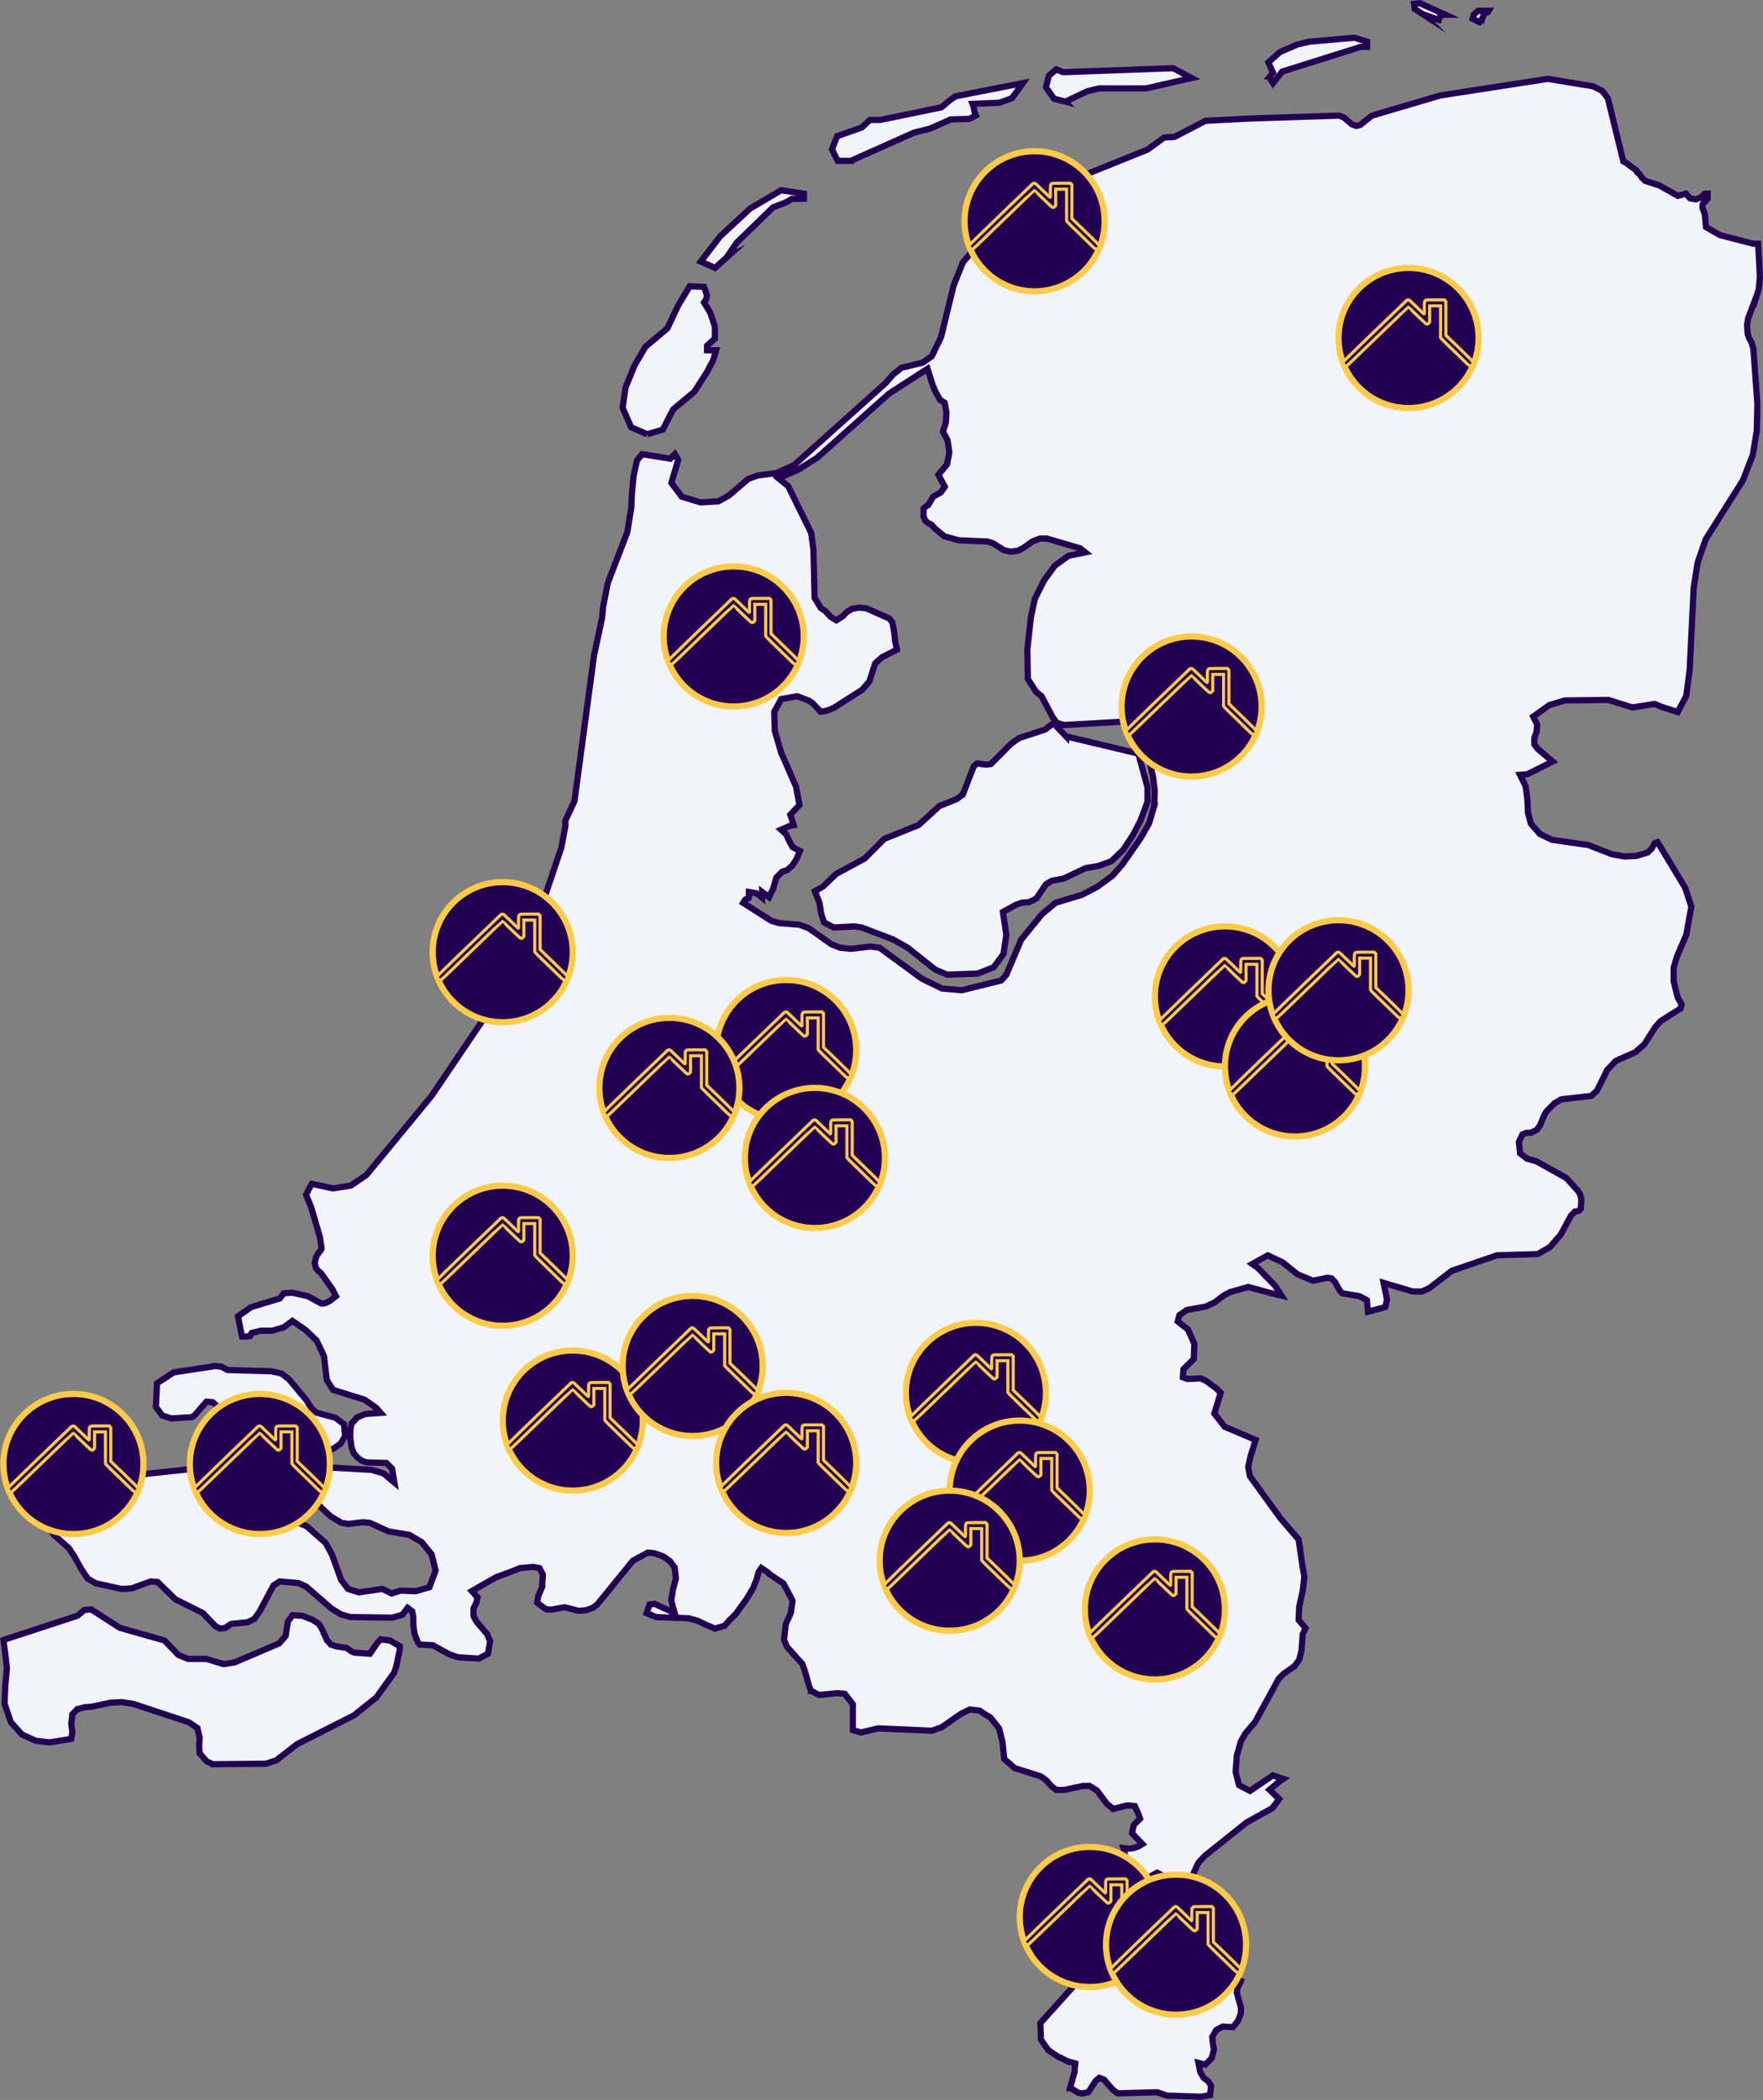 <?xml version="1.0" encoding="UTF-8"?>
<svg xmlns="http://www.w3.org/2000/svg" id="Laag_1" viewBox="0 0 568.41 676.85">
  <rect x="0" y="0" width="568.41" height="676.85" fill="#808080" stroke="none"/>
  <defs>
    <style>.cls-1{fill:#f1f4f8;stroke:#230054;}.cls-1,.cls-2{stroke-width:2px;}.cls-1,.cls-2,.cls-3{stroke-miterlimit:10;}.cls-2,.cls-3{fill:#230054;stroke:#fdca49;}</style>
  </defs>
  <path class="cls-1" d="M343.51,32.75l7.03-3.34,3.89-.93h15.15l14.6-3.33-5.92-3.17-35.49,1.29-2.2-.91-2.41,2.05-.93,3.7,2.59,3.7,3.7,.95Zm-69.16,19.08l20.33-9.08,5.18-1.29,6.65-2.97,6.07-.18,2.05-1.09-.37-.94-.37-1.87-.36-.93,8.68-.36,4.07-1.48,3.51-4.85-21.8,4.27-2.05,1.51-2.41,2.02-19.77,4.08h-3.31l-2.6,2.43-7.95,2.78-1.65,4.25,1.83,3.71h4.27Zm135.16-27.24v.73l.93,1.47,2.96-3.71,25.33-7.98h2.03v-1.66l-4.09-1.28-14.58,1.28-3.89,.93-5.55,2.42-3.71,3.33,1.48,3.35-.93,1.12ZM477.92,6.02l.55-1.66,1.12-.38,.35-.53h-3.32l-1.49,1.28-.35,1.29,2.21,1.13,.93-1.13Zm-19.22-1.46l5.2,1.82,.35-.93,.39-.35,.54-.37h.75l-8.15-3.7-1.86,.2,.19,1.64,2.6,1.7ZM234.25,83.01l3.32-4.85,11.66-11.32,4.25-1.65,1.84-1.11h3.88v-1.66l-7.36-1.11-10,5.92-9.61,8.9-6.29,8.18,4.62,2.04,3.71-3.35Zm331.49,14.28l1.3-4.09,.36-3.87-.18-3.9-.38-6.89h-1.63l-10.76-2.79-4.44-2.58-.35-4.1-.73-2.05v-1.1l.55-.74,1.08-1.11v-1.66h-.91l-1.3,1.29-1.67,.55-1.84-.35-1.28-1.49-2.59,.73-5.93-3.35-4.64-1.49-1.08-1.08-.74-1.13-.76-.56-.18-.55-3.53-2.59-.73-.36-5-20.41-1.79-2.3-2.94-1.5-14.62-2.4-34.75,5.37-22.01,6.51-3.68,2.94-1.29,.36-1.5-.56-2.58-2.22-1.49-.55-28.84,.94-14.23,.73-9.98,5.19-3.33,.19-5.37,3.9-23.48,9.47-5.2,4.45-7.02,1.11-2.95,1.11-2.59,2.79-2.23,3.34-2.41,2.79-5.35,2.4-3.15,2.79-5.18,6.13-2.95,7.4-4.09,16.71-2.96,6.12-2.94,2.06-6.85,1.66-2.78,2.24-2.2,2.58-29.6,26.53-5.74,2.59-5.92,.75-3.14,1.12-6.27,5.37-3.34,1.86-5.75,.35-6.09-1.84-3.34-4.45,2.21-7.43-1.1-1.84-1.46,1.47-9.07-1.47-1.66,2.02-1.1,5-.55,5.74-.18,4.46-1.32,7.98-6.27,16.32-1.49,7.61-.36,3.7-2.59,12.08-6.3,46.9-2.94,6.32v1.84l-1.3,6.87-8.88,26.36-14.99,27.08-17.94,26.53-21.07,25.58-4.98,3.36-5.74,.92-6.83-1.47-.94,1.64-.93,1.87,1.67,4.09,2.77,9.47,.58,3.71-.38,.73-.75,.94-.73,1.29-.37,1.86,.37,1.49,.73,.94,.93,.75,3.68,5.19,1.13,2.24-1.86,1.47-1.47,.74-1.1,.2-.58-.2-4.06-2.21-4.99-1.13-2.78,.21-1.28,1.66-9.23,2.79-4.24,2.95,1.29,6.51h1.49l1.11-.19,.55-.95,2.95-.74h3.7l3.71-1.1,2.76-2.05,4.27,2.95,3.51,3.35,2.39,5.01,.92,7.77,2.03,3.16,10.16,3.16,3.69,2.59,1.48,1.67-5,.36-2.58,1.1-1.85,2.06-.35,2.03v2.6l.35,2.78,.74,2.05,1.11,1.29,1.47,1.12,1.49,.55,6.46,.2,1.84,1.82,.74,4.47-3.53-2.95-3.88-1.12-13.12-.75-3.89,1.11-7.77,3.72,11.66,10.92,3.5,2.07,2.23,.36,4.62-.56,2.22,.2,6.1,2.76,6.67,1.12,4.06,2.39,3.15,3.9,1.28,5.21-2.01,5.38-4.44,1.28-4.8-.18-2.96,.91-2.97-1.47-7.58,1.11-3.49-1.11-2.23-2.96-2.96-8.17-2.03-3.7-6.11-5.38-7.2-2.96-14.05-1.48v-1.49l.92-.95,2.59-1.66,1.49-.55-1.3-3.53-2.03-2.95-2.4-2.23-2.21-1.32-3.33-.35-39.56,4.25-15.15,9.47-1.49,2.04,.55,3.9,1.67,2.6,4.82,4.27,1.83,2.76,2.03,3.72,2.22,3.34,2.59,1.51,8.32,1.83,3.33-.19,6.1-2.24,2.21,.19,5.74,5.59,8.88,4.44,4.07,4.25,1.47,.73,1.64-.19,1.87-1.3,5.35-.55,2.22-1.11,1.66-2.39,4.44-8.34,2.01-1.32,6.12,.55,2.41,1.12,8.14,7.05,2.96,1.85,3.15,.92,13.49,.2,3.32-.94,1.67-2.23,1.46,1.11,.37,1.84v2.43l.37,2.95,1.11,2.79,.57,.73,4.24,.2,1.66,.93,3.7,2.02,1.65,.56,1.1,.37,5.75,.37h1.1l2.78-1.48,.19-.93,.55-3.17-.19-.35-.75-1.87-3.32-3.88-.37-.55-.73-1.49v-2.41l.93-1.86,.35-1.66-1.83-2.05,7.77-4.45,4.99-1.84,2.78-1.12,3.87-.35h.55l1.84,.35,1.1,2.08-.18,2.95v.93l-1.28,2.96-.2,1.11-.18,1.11,.91,.73,1.85,1.31,.91,.2h.94l1.11-.2,3.15-.57,4.43,1.14h.55l2.04-.2,2.03-.75,1.49-1.11,11.46-14.08,4.82-2.61,2.01,.2,1.13,.35,1.47,.56,.73,.36,1.83,1.32,1.49,2.02,.38,3.54-.58,2.24-.35,1.29-.39,2.42-.18,1.11,.57,2.21,.55,1.87-6.47-2.97-1.65,.2-.93,2.8,3.14,1.28,10.36,.37,1.31,.35,1.47,.38,2.76,1.31,2.96,1.29,3.14-.92,1.67-1.87,2.04-2.03,2.23-3.16,1.1-1.48,.91-1.51,1.32-2.21,.55-1.49,.55-1.32,.38-1.48,.2-.75,.91-1.31,2.22,1.5,.2,.37,.25,.15,4.43,2.94,1.1,2.04,1.85,3.54-.55,3.9-1.66,3.7-.19,1.84-.36,3.14,.91,2.24,4.99,5.55,.75,2.05,1.46,5.19,.57,1.28v.2h.18l2.42,1.3,5.71-.57h.59l2.01,.19,2.6,3.36v8.33l2.59,.76,5.54-1.31,17.38,.75,3.13-1.11,6.12-4.26,.73-.38,2.23-1.1,3.15,.37,1.64,1.11,1.84,1.1,2.23,2.79,.56,.74,1.12,4.45,.55,5.38,3.34,2.96,8.31,2.61,1.1,.73,.92,.73,1.49,1.68,.92,.74,.73,.56h2.6l3.33-.74,2.75-.56h2.05l2.38,1.48,3.16,4.26,1.85,1.48,.19,.2,2.22-.57,2.21-.55h.73l1.85,.19,1.3,2.97,.37,1.11-1.12,1.11-.93,.95-.55,2.59,3.33,3.51-.92,.57-.38,.2-.55,.18-.93,.35-1.65,.2-1.65-.2,.19,.57,.18,1.1,.18,.74,.37,.73v.2l-1.12,3.14-.73,1.51v.18l-1.11,1.49-1.65-1.49-1.12,.75-.56,1.29-.19,.92-.18,1.3-.18,1.86,2.01,2.81-2.39,5.55-5.74,9.29,3.16-.94h1.46l1.5,.74-.38,.75-1.3,2.04-2.6,5.39-1.85,2.77-.73,.55-1.67,.55-1.28,.57-.39,.18-8.7,9.66-2.01,2.24,.18,3.51v1.68l.35,.55,2.04,2.94,3.33,2.24,.55,.18,2.6,1.31h.18l2.05,.56-.18,1.84v.74l-.59,2.05-.91,3.34h.18l1.32,.74,1.09,.73,1.12,.2h.56l.74-.2,.91-.19,2.05-3.15,.18-.36,1.28-1.09,.94,.35,.55,.18,2.94,3.36,1.5,1.1,12.75-.35,3.14,1.09h.2l10.71,.35,1.12-.18,1.84-.35,.37-2.96-.92-1.49-1.49-1.09-1.1-1.88-.59-2.95,2.23,.56,2.04-2.06,.74-2.79-.36-2.02-.19-2.06,1.29-2.22,2.04-1.11,3.31,.2,1.66-2.06,.94-2.39v-1.87l-1.32-4.83,.2-1.49,.73-1.32,.35-.92-4.8-1.66-3.51-2.23-1.11-1.29-.37-1.85v-3.54l.74-2.6,.91-2.06-.37-1.29-5.35,.55-3.88-1.29-2.04-.19-2.03,.55-3.89,1.86-2.03,.35-.19-5.94-2.23-6.67-.91-5.39,4.07-2.22,2.05,1.09,1.84,2.21,2.04,1.88,2.75-.36,1.87-2.08,2.75-5.92,2.05-2.24,13.49-10.77,8.31-4.63,2.23-2.95-3.14-2.97,3.32-2.79,1.11-.74-3.34-1.1-7.38,5-3.51-1.84-1.12-4.26,.37-5.2,1.31-4.63,1.47-2.59,3.15-3.72,7.58-13.91,1.47-1.5,3.68-2.6,1.48-2.03,.74-2.96,.38-5.21,.93-2.04-2.24-2.6,.18-4.26,1.12-5.01,.55-4.63-.73-4.27-1.12-7.79-5.9-6.87-9.8-13.53-.57-2.97,.74-3.32,1.66-5.4-9.98-4.24-3.33-4.25,2.05-6.69-1.5-1.49-3.31-2.41-1.67-.75-4.23,.2-1.49-.55,.19-2.6,3.34-3.32,.18-4.85-2.05-4.64-3.3-2.58,.53-2.06,2.41-1.64,6.11-1.13,2.78-1.29,2.94-2.22,2.03-1.12,5.91-1.66,4.81,1.29,3.51,.95,2.42,.55-2.04-3.16-5.54-5.73-1.85-1.32,4.99-2.77,4.8,2.23,4.82,3.88,4.99,2.06,4.62-.95,1.32,.18,1.1,1.13,1.64,2.94,.74,.75,5.55,.94,2.4,1.29,.36,3.71,5.55-1.49,.57-2.41-1.11-5.39,9.43,2.78h2.94l2.41-1.11,7.2-5.56,14.6-5.01,13.12-.38,3.89-2.22,3.53-4.08,3.33-6.14,1.28-1.28,1.1-.19,.75-.73,.18-2.97-.37-1.66-.73-1.13-3.68-4.08-9.61-5.38-3.14-.91-2.22-1.69-.38-3.69,1.12-2.4,1.3-.55h1.46l1.86-.94,1.11-1.5,1.27-3.16,.76-1.29,2.58-2.61,2.22-1.29,9.62-1.09,1.85-1.67,3.31-6.68,2.78-2.95,6.29-2.79,2.93-2.58,3.54-5.57,1.64-1.85,6.47-4.08,.37-1.31-1.28-2.22-1.3-5.19v-4.48l1.1-3.68,2.95-6.87,1.65-9.08-2.03-6.14-8.86-14.67-.94,.37-.91,1.66-1.3,1.31-3.69,1.12-3.89,.18-4.07-.76-7.59-2.95-11.64-1.66-3.87-1.86-2.96-3.35-.92-3.53-.2-4.25-.56-4.25-1.83-3.72,2.39-.18,8.15-4.1-4.82-4.08-1.09-1.47v-2.08l.74-2.02,.18-2.24-1.28-2.59,5.17-3.7,5-1.5,14.04-.18,7.75,2.42,7.21-1.11,2.24,.93,5.17,1.66,2.77-5.18,1.1-8.53,1.29-26.36,1.29-8.17,2.58-7.41,12.04-19.11,3.16-8.16,1.28-7.79,.18-8.72-1.29-17.64-.57-2.02-.73-1.31-.55-1.49-.18-2.97,.35-2.04,2.04-5.39Zm-193.58,162.33l-1.67,5.73-2.76,4.83-5.92,8.53-3.14,3.53-4.81,3.55-5,2.61-8.5,2.57-4.45,3.7-6.66,8.18-4.79,11.32-1.67,1.86-12.74,3.15-6.29-.56-6.48-3.14-13.69-10.02-2.96-.37-6.27,.73-3.51-.36-2.78-1.1-7.38-5.21-2.95-1.09-6.67-.55-2.39-.73-9.08-5.77,.75-1.11,.91-.36,.2-.18v-1.86l2.22,.36,.93,.57,1.1,.92v-1.86l2.23,1.67,1.28-2.61,1.11-3.72,1.85-1.84,1.65-.55,1.66-1.51,1.3-2.02,1.12-2.61-2.4-1.29-1.1-2.04-.93-2.04-1.66-1.5,2.96-1.29,1.1-.18-.73-2.43-.36-.93,2.96-3.14-1.1-5.92-4.8-10.95-2.05-7.03-.18-6.13,2.23-4.1,5.17-.93,3.88,1.48,1.11,.75,2.6,2.79,2.03-.37,2.23-.92,9.05-5.77,2.39-2.77,1.85-5.76,2.24-2.02,4.8-2.43-.55-2.4-.37-3.33-.55-2.98-.93-1.28-7.57-3.35-2.4-.18-2.03,.36-1.66,.92-1.47,1.51-2.03,1.29-1.84-1.11-1.67-1.86-1.46-.94-2.03-3.34-.39-15.58-.73-5.37-7.4-15.04-3.15-2.57,6.12-2.61,6.27-3.9,23.3-20.77,12.39-7.98,1.65,5.19,.93,2.26,1.48,2.59,1.47,.91,.56,3.17-.18,3.15-.93,2.95,1.46,2.79,.58,3.9-.73,3.9-2.79,3.32,2.05,3.9-1.32,1.87-2.39,1.29-1.66,2.79-.73,.37-.74,.73v2.42l.57,1.48,.92,.73,1.11,.55,.93,1.11,3.14,2.59,4.62,1.31,9.25,.39,1.83,.55,3.51,2.21,2.22,.55,2.39-.36,1.49-.75,3.12-2.2,2.42-.95h2.23l10.72,3.15,1.67,1.31-5.36,1.09-4.44,3.17-3.51,4.83-2.96,5.92-1.3,6.14-1.11,10.19,.18,9.46,2.6,4.08,1.84,1.5,3.51,6.68,1.31,1.86,2.38,.73,19.43-1.11,2.59,.55,2.03,1.51,1.48,2.58,1.1,4.08,2.08,9.03,.55,4.48-.18,4.81Zm-28.47-22.28l-4.06-4.26-2.58,2.04-8.5,2.78-2.6,1.87-6.47,6.48-1.47,.21-2.96-.39-1.1,.93-3.54,9.11-2.03,1.48-5.54,2.24-6.67,6.1-11.07,4.45-6.3,6.32-9.23,5-4.25,4.08-2.59,1.49,1.48,3.7,.55,3.53,.92,2.79,3.14,1.66,6.67-.36,2.38,.36,10.17,3.9,4.62,2.61,8.85,7.05,3.88,1.64,9.82-.35,5.17-2.05,3.15-4.25,.92-6.13-1.1-7.44,4.07-2.23,2.05-.76,2.38-.18,2.24-1.11,3.13-4.63,1.85-1.11,3.88-.74,7.03-3.34,4.24-.74,4.08-1.5,3.88-3.72,3.14-4.81,2.42-4.63,2.21-5.94v-4.83l-2.96-10.77-23.3-5.55ZM55.28,457.17l6.64-.39,.93-.73,3.71-4.26,2.03,.18,1.28,1.11,.93,1.31,.93,.92,5.72,2.41,2.41,1.85,.92,2.98,1.46,3.15,3.15,2.22,5.55,2.04,2.58,.18,11.29-2.22,2.58-.92,2.4-1.67,1.48-2.41-.37-3.9-2.77-2.05-6.12-1.66-1.46-1.3-.92-1.31-.75-1.29-5.73-6.87-2.41-1.84-3.33-.73-14.05-.39-2.02-1.11-2.41-.19-.55,.19-12.39,1.87-5.36,3.51-.37,7.61,2.03,2.78,2.96,.94Zm67.47,71.23l-.92,.91-2.58,3.72-5-.37-.92-.36-1.46-1.12-3.53-.55-1.68-.56-1.28-1.48-1.66-3.71-.92-1.48-2.03-1.31-3.34-1.31-3.14-.18-1.47,2.04-.73,4.65-2.05,2.39-14.4,6.14-3.52,.56-5.55-1.68h-5.92l-3.15-1.3-4.44-4.64-14.42-4.08-9.24-5.94-2.2,.19-2.23,1.85-23.85,7.8,.75,5.94,.36,3.15-.55,5.96-.19,5.55,1.31,3.9,.73,2.04,3.52,3.9,2.39,1.11,2.05,.92,2.96,.37,1.48,.18,5.92-.93,1.11-.18,.19-.93,.18-1.3-.37-2.97,.19-.93,.18-1.84,1.65-1.67h.18l2.05-.57,2.39-.18,5.93-1.29h.37l3.34-.19,3.69,.55,17.94,5.94,2.78,1.86,.73,3.15-.18,2.59,.18,2.41,2.23,2.59,1.66,.75,.18,.18,17.38-.18,2.23-.75,1.1-.36,.91-.75,5.75-4.45,18.29-9.26,7.22-5.76,5.74-7.98,.55-1.67,.18-.55,1.11-5.37v-.93l-3.15-1.86-2.96-.36ZM208.69,139.96l5-1.48,3.33-6.5,6.85-5.73,4.07-6.33,2.03-3.89,.92-3.13h-2.94v-1.5l2.53-2.24v-3.9l-1.47-4.45-2.03-3.33,.75-1.12,.18-1.11-.38-1.28-.55-1.51-4.62-.18-3.69,6.14-3.51,7.42-7.04,5.92-3.51,5.95-2.94,7.23-.93,6.49,2.76,6.29,5.19,2.24Z"></path>
  <g>
    <circle class="cls-2" cx="314.64" cy="448.94" r="22.58"></circle>
    <path class="cls-3" d="M313.99,436.89c-.54,.47-19.68,18.94-19.98,19.3-.26,.29-.36,.47-.36,.68,0,.6,.37,.99,.94,.99,.24,0,.5-.21,2.09-1.75,1.01-.97,5.41-5.23,9.81-9.46,4.4-4.24,8-7.71,8.04-7.71,.02,0,1.3,1.2,2.81,2.68,1.53,1.46,2.86,2.71,2.95,2.76,.36,.15,.6,.1,.88-.23l.28-.31v-5.26h3.51v10.19l.19,.28c.16,.24,1.79,1.83,8.1,7.92,.86,.83,.94,.88,1.28,.88,.6,0,.97-.57,.81-1.2-.06-.23-.96-1.15-4.37-4.45l-4.3-4.14v-10.88l-.24-.26-.24-.26h-2.97c-2.68,0-2.97,.02-3.13,.16-.34,.29-.36,.49-.36,2.5,0,1.07,0,1.95-.05,1.95s-1.02-.96-2.22-2.11c-1.2-1.15-2.29-2.19-2.42-2.31-.31-.26-.76-.26-1.07,0l.03,.03Z"></path>
  </g>
  <g>
    <circle class="cls-2" cx="83.78" cy="471.87" r="22.58"></circle>
    <path class="cls-3" d="M83.14,459.83c-.54,.47-19.68,18.94-19.98,19.3-.26,.29-.36,.47-.36,.68,0,.6,.37,.99,.94,.99,.24,0,.5-.21,2.09-1.75,1.01-.97,5.41-5.23,9.81-9.46,4.4-4.24,8-7.71,8.04-7.71,.02,0,1.3,1.2,2.81,2.68,1.53,1.46,2.86,2.71,2.95,2.76,.36,.15,.6,.1,.88-.23l.28-.31v-5.26h3.51v10.19l.19,.28c.16,.24,1.79,1.83,8.1,7.92,.86,.83,.94,.88,1.28,.88,.6,0,.97-.57,.81-1.2-.06-.23-.96-1.15-4.37-4.45l-4.3-4.14v-10.88l-.24-.26-.24-.26h-2.97c-2.68,0-2.97,.02-3.13,.16-.34,.29-.36,.49-.36,2.5,0,1.07,0,1.95-.05,1.95s-1.02-.96-2.22-2.11c-1.2-1.15-2.29-2.19-2.42-2.31-.31-.26-.76-.26-1.07,0l.03,.03Z"></path>
  </g>
  <g>
    <circle class="cls-2" cx="253.47" cy="338.44" r="22.58"></circle>
    <path class="cls-3" d="M252.83,326.39c-.54,.47-19.68,18.94-19.98,19.3-.26,.29-.36,.47-.36,.68,0,.6,.37,.99,.94,.99,.24,0,.5-.21,2.09-1.75,1.01-.97,5.41-5.23,9.81-9.46,4.4-4.24,8-7.71,8.04-7.71,.02,0,1.3,1.2,2.81,2.68,1.53,1.46,2.86,2.71,2.95,2.76,.36,.15,.6,.1,.88-.23l.28-.31v-5.26h3.51v10.19l.19,.28c.16,.24,1.79,1.83,8.1,7.92,.86,.83,.94,.88,1.28,.88,.6,0,.97-.57,.81-1.2-.06-.23-.96-1.15-4.37-4.45l-4.3-4.14v-10.88l-.24-.26-.24-.26h-2.97c-2.68,0-2.97,.02-3.13,.16-.34,.29-.36,.49-.36,2.5,0,1.07,0,1.95-.05,1.95s-1.02-.96-2.22-2.11c-1.2-1.15-2.29-2.19-2.42-2.31-.31-.26-.76-.26-1.07,0l.03,.03Z"></path>
  </g>
  <g>
    <circle class="cls-2" cx="215.82" cy="350.65" r="22.58"></circle>
    <path class="cls-3" d="M215.17,338.6c-.54,.47-19.68,18.94-19.98,19.3-.26,.29-.36,.47-.36,.68,0,.6,.37,.99,.94,.99,.24,0,.5-.21,2.09-1.75,1.01-.97,5.41-5.23,9.81-9.46,4.4-4.24,8-7.71,8.04-7.71,.02,0,1.3,1.2,2.81,2.68,1.53,1.46,2.86,2.71,2.95,2.76,.36,.15,.6,.1,.88-.23l.28-.31v-5.26h3.51v10.19l.19,.28c.16,.24,1.79,1.83,8.1,7.92,.86,.83,.94,.88,1.28,.88,.6,0,.97-.57,.81-1.2-.06-.23-.96-1.15-4.37-4.45l-4.3-4.14v-10.88l-.24-.26-.24-.26h-2.97c-2.68,0-2.97,.02-3.13,.16-.34,.29-.36,.49-.36,2.5,0,1.07,0,1.95-.05,1.95s-1.02-.96-2.22-2.11c-1.2-1.15-2.29-2.19-2.42-2.31-.31-.26-.76-.26-1.07,0l.03,.03Z"></path>
  </g>
  <g>
    <circle class="cls-2" cx="262.73" cy="373.23" r="22.58"></circle>
    <path class="cls-3" d="M262.08,361.18c-.54,.47-19.68,18.94-19.98,19.3-.26,.29-.36,.47-.36,.68,0,.6,.37,.99,.94,.99,.24,0,.5-.21,2.09-1.75,1.01-.97,5.41-5.23,9.81-9.46,4.4-4.24,8-7.71,8.04-7.71,.02,0,1.3,1.2,2.81,2.68,1.53,1.46,2.86,2.71,2.95,2.76,.36,.15,.6,.1,.88-.23l.28-.31v-5.26h3.51v10.19l.19,.28c.16,.24,1.79,1.83,8.1,7.92,.86,.83,.94,.88,1.28,.88,.6,0,.97-.57,.81-1.2-.06-.23-.96-1.15-4.37-4.45l-4.3-4.14v-10.88l-.24-.26-.24-.26h-2.97c-2.68,0-2.97,.02-3.13,.16-.34,.29-.36,.49-.36,2.5,0,1.07,0,1.95-.05,1.95s-1.02-.96-2.22-2.11c-1.2-1.15-2.29-2.19-2.42-2.31-.31-.26-.76-.26-1.07,0l.03,.03Z"></path>
  </g>
  <g>
    <circle class="cls-2" cx="162.08" cy="404.74" r="22.58"></circle>
    <path class="cls-3" d="M161.44,392.69c-.54,.47-19.68,18.94-19.98,19.3-.26,.29-.36,.47-.36,.68,0,.6,.37,.99,.94,.99,.24,0,.5-.21,2.09-1.75,1.01-.97,5.41-5.23,9.81-9.46,4.4-4.24,8-7.71,8.04-7.71,.02,0,1.3,1.2,2.81,2.68,1.53,1.46,2.86,2.71,2.95,2.76,.36,.15,.6,.1,.88-.23l.28-.31v-5.26h3.51v10.19l.19,.28c.16,.24,1.79,1.83,8.1,7.92,.86,.83,.94,.88,1.28,.88,.6,0,.97-.57,.81-1.2-.06-.23-.96-1.15-4.37-4.45l-4.3-4.14v-10.88l-.24-.26-.24-.26h-2.97c-2.68,0-2.97,.02-3.13,.16-.34,.29-.36,.49-.36,2.5,0,1.07,0,1.95-.05,1.95s-1.02-.96-2.22-2.11c-1.2-1.15-2.29-2.19-2.42-2.31-.31-.26-.76-.26-1.07,0l.03,.03Z"></path>
  </g>
  <g>
    <circle class="cls-2" cx="372.35" cy="518.74" r="22.58"></circle>
    <path class="cls-3" d="M371.7,506.69c-.54,.47-19.68,18.94-19.98,19.3-.26,.29-.36,.47-.36,.68,0,.6,.37,.99,.94,.99,.24,0,.5-.21,2.09-1.75,1.01-.97,5.41-5.23,9.81-9.46,4.4-4.24,8-7.71,8.04-7.71,.02,0,1.3,1.2,2.81,2.68,1.53,1.46,2.86,2.71,2.95,2.76,.36,.15,.6,.1,.88-.23l.28-.31v-5.26h3.51v10.19l.19,.28c.16,.24,1.79,1.83,8.1,7.92,.86,.83,.94,.88,1.28,.88,.6,0,.97-.57,.81-1.2-.06-.23-.96-1.15-4.37-4.45l-4.3-4.14v-10.88l-.24-.26-.24-.26h-2.97c-2.68,0-2.97,.02-3.13,.16-.34,.29-.36,.49-.36,2.5,0,1.07,0,1.95-.05,1.95s-1.02-.96-2.22-2.11c-1.2-1.15-2.29-2.19-2.42-2.31-.31-.26-.76-.26-1.07,0l.03,.03Z"></path>
  </g>
  <g>
    <circle class="cls-2" cx="351.36" cy="617.87" r="22.58"></circle>
    <path class="cls-3" d="M350.71,605.82c-.54,.47-19.68,18.94-19.98,19.3-.26,.29-.36,.47-.36,.68,0,.6,.37,.99,.94,.99,.24,0,.5-.21,2.09-1.75,1.01-.97,5.41-5.23,9.81-9.46,4.4-4.24,8-7.71,8.04-7.71,.02,0,1.3,1.2,2.81,2.68,1.53,1.46,2.86,2.71,2.95,2.76,.36,.15,.6,.1,.88-.23l.28-.31v-5.26h3.51v10.19l.19,.28c.16,.24,1.79,1.83,8.1,7.92,.86,.83,.94,.88,1.28,.88,.6,0,.97-.57,.81-1.2-.06-.23-.96-1.15-4.37-4.45l-4.3-4.14v-10.88l-.24-.26-.24-.26h-2.97c-2.68,0-2.97,.02-3.13,.16-.34,.29-.36,.49-.36,2.5,0,1.07,0,1.95-.05,1.95s-1.02-.96-2.22-2.11c-1.2-1.15-2.29-2.19-2.42-2.31-.31-.26-.76-.26-1.07,0l.03,.03Z"></path>
  </g>
  <g>
    <circle class="cls-2" cx="379.17" cy="626.8" r="22.58"></circle>
    <path class="cls-3" d="M378.52,614.75c-.54,.47-19.68,18.94-19.98,19.3-.26,.29-.36,.47-.36,.68,0,.6,.37,.99,.94,.99,.24,0,.5-.21,2.09-1.75,1.01-.97,5.41-5.23,9.81-9.46,4.4-4.24,8-7.71,8.04-7.71,.02,0,1.3,1.2,2.81,2.68,1.53,1.46,2.86,2.71,2.95,2.76,.36,.15,.6,.1,.88-.23l.28-.31v-5.26h3.51v10.19l.19,.28c.16,.24,1.79,1.83,8.1,7.92,.86,.83,.94,.88,1.28,.88,.6,0,.97-.57,.81-1.2-.06-.23-.96-1.15-4.37-4.45l-4.3-4.14v-10.88l-.24-.26-.24-.26h-2.97c-2.68,0-2.97,.02-3.13,.16-.34,.29-.36,.49-.36,2.5,0,1.07,0,1.95-.05,1.95s-1.02-.96-2.22-2.11c-1.2-1.15-2.29-2.19-2.42-2.31-.31-.26-.76-.26-1.07,0l.03,.03Z"></path>
  </g>
  <g>
    <circle class="cls-2" cx="394.93" cy="321.16" r="22.58"></circle>
    <path class="cls-3" d="M394.28,309.12c-.54,.47-19.68,18.94-19.98,19.3-.26,.29-.36,.47-.36,.68,0,.6,.37,.99,.94,.99,.24,0,.5-.21,2.09-1.75,1.01-.97,5.41-5.23,9.81-9.46,4.4-4.24,8-7.71,8.04-7.71,.02,0,1.3,1.2,2.81,2.68,1.53,1.46,2.86,2.71,2.95,2.76,.36,.15,.6,.1,.88-.23l.28-.31v-5.26h3.51v10.19l.19,.28c.16,.24,1.79,1.83,8.1,7.92,.86,.83,.94,.88,1.28,.88,.6,0,.97-.57,.81-1.2-.06-.23-.96-1.15-4.37-4.45l-4.3-4.14v-10.88l-.24-.26-.24-.26h-2.97c-2.68,0-2.97,.02-3.13,.16-.34,.29-.36,.49-.36,2.5,0,1.07,0,1.95-.05,1.95s-1.02-.96-2.22-2.11c-1.2-1.15-2.29-2.19-2.42-2.31-.31-.26-.76-.26-1.07,0l.03,.03Z"></path>
  </g>
  <g>
    <circle class="cls-2" cx="417.51" cy="343.74" r="22.58"></circle>
    <path class="cls-3" d="M416.86,331.7c-.54,.47-19.68,18.94-19.98,19.3-.26,.29-.36,.47-.36,.68,0,.6,.37,.99,.94,.99,.24,0,.5-.21,2.09-1.75,1.01-.97,5.41-5.23,9.81-9.46,4.4-4.24,8-7.71,8.04-7.71,.02,0,1.3,1.2,2.81,2.68,1.53,1.46,2.86,2.71,2.95,2.76,.36,.15,.6,.1,.88-.23l.28-.31v-5.26h3.51v10.19l.19,.28c.16,.24,1.79,1.83,8.1,7.92,.86,.83,.94,.88,1.28,.88,.6,0,.97-.57,.81-1.2-.06-.23-.96-1.15-4.37-4.45l-4.3-4.14v-10.88l-.24-.26-.24-.26h-2.97c-2.68,0-2.97,.02-3.13,.16-.34,.29-.36,.49-.36,2.5,0,1.07,0,1.95-.05,1.95s-1.02-.96-2.22-2.11c-1.2-1.15-2.29-2.19-2.42-2.31-.31-.26-.76-.26-1.07,0l.03,.03Z"></path>
  </g>
  <g>
    <circle class="cls-2" cx="431.55" cy="319.18" r="22.58"></circle>
    <path class="cls-3" d="M430.9,307.13c-.54,.47-19.68,18.94-19.98,19.3-.26,.29-.36,.47-.36,.68,0,.6,.37,.99,.94,.99,.24,0,.5-.21,2.09-1.75,1.01-.97,5.41-5.23,9.81-9.46,4.4-4.24,8-7.71,8.04-7.71,.02,0,1.3,1.2,2.81,2.68,1.53,1.46,2.86,2.71,2.95,2.76,.36,.15,.6,.1,.88-.23l.28-.31v-5.26h3.51v10.19l.19,.28c.16,.24,1.79,1.83,8.1,7.92,.86,.83,.94,.88,1.28,.88,.6,0,.97-.57,.81-1.2-.06-.23-.96-1.15-4.37-4.45l-4.3-4.14v-10.88l-.24-.26-.24-.26h-2.97c-2.68,0-2.97,.02-3.13,.16-.34,.29-.36,.49-.36,2.5,0,1.07,0,1.95-.05,1.95s-1.02-.96-2.22-2.11c-1.2-1.15-2.29-2.19-2.42-2.31-.31-.26-.76-.26-1.07,0l.03,.03Z"></path>
  </g>
  <g>
    <circle class="cls-2" cx="454.13" cy="108.94" r="22.58"></circle>
    <path class="cls-3" d="M453.48,96.89c-.54,.47-19.68,18.94-19.98,19.3-.26,.29-.36,.47-.36,.68,0,.6,.37,.99,.94,.99,.24,0,.5-.21,2.09-1.75,1.01-.97,5.41-5.23,9.81-9.46,4.4-4.24,8-7.71,8.04-7.71,.02,0,1.3,1.2,2.81,2.68,1.53,1.46,2.86,2.71,2.95,2.76,.36,.15,.6,.1,.88-.23l.28-.31v-5.26h3.51v10.19l.19,.28c.16,.24,1.79,1.83,8.1,7.92,.86,.83,.94,.88,1.28,.88,.6,0,.97-.57,.81-1.2-.06-.23-.96-1.15-4.37-4.45l-4.3-4.14v-10.88l-.24-.26-.24-.26h-2.97c-2.68,0-2.97,.02-3.13,.16-.34,.29-.36,.49-.36,2.5,0,1.07,0,1.95-.05,1.95s-1.02-.96-2.22-2.11c-1.2-1.15-2.29-2.19-2.42-2.31-.31-.26-.76-.26-1.07,0l.03,.03Z"></path>
  </g>
  <g>
    <circle class="cls-2" cx="236.55" cy="205.14" r="22.58"></circle>
    <path class="cls-3" d="M235.9,193.1c-.54,.47-19.68,18.94-19.98,19.3-.26,.29-.36,.47-.36,.68,0,.6,.37,.99,.94,.99,.24,0,.5-.21,2.09-1.75,1.01-.97,5.41-5.23,9.81-9.46,4.4-4.24,8-7.71,8.04-7.71,.02,0,1.3,1.2,2.81,2.68,1.53,1.46,2.86,2.71,2.95,2.76,.36,.15,.6,.1,.88-.23l.28-.31v-5.26h3.51v10.19l.19,.28c.16,.24,1.79,1.83,8.1,7.92,.86,.83,.94,.88,1.28,.88,.6,0,.97-.57,.81-1.2-.06-.23-.96-1.15-4.37-4.45l-4.3-4.14v-10.88l-.24-.26-.24-.26h-2.97c-2.68,0-2.97,.02-3.13,.16-.34,.29-.36,.49-.36,2.5,0,1.07,0,1.95-.05,1.95s-1.02-.96-2.22-2.11c-1.2-1.15-2.29-2.19-2.42-2.31-.31-.26-.76-.26-1.07,0l.03,.03Z"></path>
  </g>
  <g>
    <circle class="cls-2" cx="162.08" cy="306.9" r="22.58"></circle>
    <path class="cls-3" d="M161.44,294.86c-.54,.47-19.68,18.94-19.98,19.3-.26,.29-.36,.47-.36,.68,0,.6,.37,.99,.94,.99,.24,0,.5-.21,2.09-1.75,1.01-.97,5.41-5.23,9.81-9.46,4.4-4.24,8-7.71,8.04-7.71,.02,0,1.3,1.2,2.81,2.68,1.53,1.46,2.86,2.71,2.95,2.76,.36,.15,.6,.1,.88-.23l.28-.31v-5.26h3.51v10.19l.19,.28c.16,.24,1.79,1.83,8.1,7.92,.86,.83,.94,.88,1.28,.88,.6,0,.97-.57,.81-1.2-.06-.23-.96-1.15-4.37-4.45l-4.3-4.14v-10.88l-.24-.26-.24-.26h-2.97c-2.68,0-2.97,.02-3.13,.16-.34,.29-.36,.49-.36,2.5,0,1.07,0,1.95-.05,1.95s-1.02-.96-2.22-2.11c-1.2-1.15-2.29-2.19-2.42-2.31-.31-.26-.76-.26-1.07,0l.03,.03Z"></path>
  </g>
  <g>
    <circle class="cls-2" cx="23.68" cy="471.87" r="22.58"></circle>
    <path class="cls-3" d="M23.03,459.83c-.54,.47-19.68,18.94-19.98,19.3-.26,.29-.36,.47-.36,.68,0,.6,.37,.99,.94,.99,.24,0,.5-.21,2.09-1.75,1.01-.97,5.41-5.23,9.81-9.46,4.4-4.24,8-7.71,8.04-7.71,.02,0,1.3,1.2,2.81,2.68,1.53,1.46,2.86,2.71,2.95,2.76,.36,.15,.6,.1,.88-.23l.28-.31v-5.26h3.51v10.19l.19,.28c.16,.24,1.79,1.83,8.1,7.92,.86,.83,.94,.88,1.28,.88,.6,0,.97-.57,.81-1.2-.06-.23-.96-1.15-4.37-4.45l-4.3-4.14v-10.88l-.24-.26-.24-.26h-2.97c-2.68,0-2.97,.02-3.13,.16-.34,.29-.36,.49-.36,2.5,0,1.07,0,1.95-.05,1.95s-1.02-.96-2.22-2.11c-1.2-1.15-2.29-2.19-2.42-2.31-.31-.26-.76-.26-1.07,0l.03,.03Z"></path>
  </g>
  <g>
    <circle class="cls-2" cx="184.67" cy="457.87" r="22.58"></circle>
    <path class="cls-3" d="M184.02,445.82c-.54,.47-19.68,18.94-19.98,19.3-.26,.29-.36,.47-.36,.68,0,.6,.37,.99,.94,.99,.24,0,.5-.21,2.09-1.75,1.01-.97,5.41-5.23,9.81-9.46,4.4-4.24,8-7.71,8.04-7.71,.02,0,1.3,1.2,2.81,2.68,1.53,1.46,2.86,2.71,2.95,2.76,.36,.15,.6,.1,.88-.23l.28-.31v-5.26h3.51v10.19l.19,.28c.16,.24,1.79,1.83,8.1,7.92,.86,.83,.94,.88,1.28,.88,.6,0,.97-.57,.81-1.2-.06-.23-.96-1.15-4.37-4.45l-4.3-4.14v-10.88l-.24-.26-.24-.26h-2.97c-2.68,0-2.97,.02-3.13,.16-.34,.29-.36,.49-.36,2.5,0,1.07,0,1.95-.05,1.95s-1.02-.96-2.22-2.11c-1.2-1.15-2.29-2.19-2.42-2.31-.31-.26-.76-.26-1.07,0l.03,.03Z"></path>
  </g>
  <g>
    <circle class="cls-2" cx="223.32" cy="440.27" r="22.58"></circle>
    <path class="cls-3" d="M222.67,428.22c-.54,.47-19.68,18.94-19.98,19.3-.26,.29-.36,.47-.36,.68,0,.6,.37,.99,.94,.99,.24,0,.5-.21,2.09-1.75,1.01-.97,5.41-5.23,9.81-9.46,4.4-4.24,8-7.71,8.04-7.71,.02,0,1.3,1.2,2.81,2.68,1.53,1.46,2.86,2.71,2.95,2.76,.36,.15,.6,.1,.88-.23l.28-.31v-5.26h3.51v10.19l.19,.28c.16,.24,1.79,1.83,8.1,7.92,.86,.83,.94,.88,1.28,.88,.6,0,.97-.57,.81-1.2-.06-.23-.96-1.15-4.37-4.45l-4.3-4.14v-10.88l-.24-.26-.24-.26h-2.97c-2.68,0-2.97,.02-3.13,.16-.34,.29-.36,.49-.36,2.5,0,1.07,0,1.95-.05,1.95s-1.02-.96-2.22-2.11c-1.2-1.15-2.29-2.19-2.42-2.31-.31-.26-.76-.26-1.07,0l.03,.03Z"></path>
  </g>
  <g>
    <circle class="cls-2" cx="384.18" cy="227.72" r="22.58"></circle>
    <path class="cls-3" d="M383.53,215.68c-.54,.47-19.68,18.94-19.98,19.3-.26,.29-.36,.47-.36,.68,0,.6,.37,.99,.94,.99,.24,0,.5-.21,2.09-1.75,1.01-.97,5.41-5.23,9.81-9.46,4.4-4.24,8-7.71,8.04-7.71,.02,0,1.3,1.2,2.81,2.68,1.53,1.46,2.86,2.71,2.95,2.76,.36,.15,.6,.1,.88-.23l.28-.31v-5.26h3.51v10.19l.19,.28c.16,.24,1.79,1.83,8.1,7.92,.86,.83,.94,.88,1.28,.88,.6,0,.97-.57,.81-1.2-.06-.23-.96-1.15-4.37-4.45l-4.3-4.14v-10.88l-.24-.26-.24-.26h-2.97c-2.68,0-2.97,.02-3.13,.16-.34,.29-.36,.49-.36,2.5,0,1.07,0,1.95-.05,1.95s-1.02-.96-2.22-2.11c-1.2-1.15-2.29-2.19-2.42-2.31-.31-.26-.76-.26-1.07,0l.03,.03Z"></path>
  </g>
  <g>
    <circle class="cls-2" cx="333.56" cy="71.32" r="22.58"></circle>
    <path class="cls-3" d="M332.91,59.28c-.54,.47-19.68,18.94-19.98,19.3-.26,.29-.36,.47-.36,.68,0,.6,.37,.99,.94,.99,.24,0,.5-.21,2.09-1.75,1.01-.97,5.41-5.23,9.81-9.46,4.4-4.24,8-7.71,8.04-7.71,.02,0,1.3,1.2,2.81,2.68,1.53,1.46,2.86,2.71,2.95,2.76,.36,.15,.6,.1,.88-.23l.28-.31v-5.26h3.51v10.19l.19,.28c.16,.24,1.79,1.83,8.1,7.92,.86,.83,.94,.88,1.28,.88,.6,0,.97-.57,.81-1.2-.06-.23-.96-1.15-4.37-4.45l-4.3-4.14v-10.88l-.24-.26-.24-.26h-2.97c-2.68,0-2.97,.02-3.13,.16-.34,.29-.36,.49-.36,2.5,0,1.07,0,1.95-.05,1.95s-1.02-.96-2.22-2.11c-1.2-1.15-2.29-2.19-2.42-2.31-.31-.26-.76-.26-1.07,0l.03,.03Z"></path>
  </g>
  <g>
    <circle class="cls-2" cx="253.47" cy="471.52" r="22.58"></circle>
    <path class="cls-3" d="M252.83,459.48c-.54,.47-19.68,18.94-19.98,19.3-.26,.29-.36,.47-.36,.68,0,.6,.37,.99,.94,.99,.24,0,.5-.21,2.09-1.75,1.01-.97,5.41-5.23,9.81-9.46,4.4-4.24,8-7.71,8.04-7.71,.02,0,1.3,1.2,2.81,2.68,1.53,1.46,2.86,2.71,2.95,2.76,.36,.15,.6,.1,.88-.23l.28-.31v-5.26h3.51v10.19l.19,.28c.16,.24,1.79,1.83,8.1,7.92,.86,.83,.94,.88,1.28,.88,.6,0,.97-.57,.81-1.2-.06-.23-.96-1.15-4.37-4.45l-4.3-4.14v-10.88l-.24-.26-.24-.26h-2.97c-2.68,0-2.97,.02-3.13,.16-.34,.29-.36,.49-.36,2.5,0,1.07,0,1.95-.05,1.95s-1.02-.96-2.22-2.11c-1.2-1.15-2.29-2.19-2.42-2.31-.31-.26-.76-.26-1.07,0l.03,.03Z"></path>
  </g>
  <g>
    <circle class="cls-2" cx="328.77" cy="480.45" r="22.58"></circle>
    <path class="cls-3" d="M328.13,468.4c-.54,.47-19.68,18.94-19.98,19.3-.26,.29-.36,.47-.36,.68,0,.6,.37,.99,.94,.99,.24,0,.5-.21,2.09-1.75,1.01-.97,5.41-5.23,9.81-9.46,4.4-4.24,8-7.71,8.04-7.71,.02,0,1.3,1.2,2.81,2.68,1.53,1.46,2.86,2.71,2.95,2.76,.36,.15,.6,.1,.88-.23l.28-.31v-5.26h3.51v10.19l.19,.28c.16,.24,1.79,1.83,8.1,7.92,.86,.83,.94,.88,1.28,.88,.6,0,.97-.57,.81-1.2-.06-.23-.96-1.15-4.37-4.45l-4.3-4.14v-10.88l-.24-.26-.24-.26h-2.97c-2.68,0-2.97,.02-3.13,.16-.34,.29-.36,.49-.36,2.5,0,1.07,0,1.95-.05,1.95s-1.02-.96-2.22-2.11c-1.2-1.15-2.29-2.19-2.42-2.31-.31-.26-.76-.26-1.07,0l.03,.03Z"></path>
  </g>
  <g>
    <circle class="cls-2" cx="306.19" cy="503.03" r="22.58"></circle>
    <path class="cls-3" d="M305.54,490.99c-.54,.47-19.68,18.94-19.98,19.3-.26,.29-.36,.47-.36,.68,0,.6,.37,.99,.94,.99,.24,0,.5-.21,2.09-1.75,1.01-.97,5.41-5.23,9.81-9.46,4.4-4.24,8-7.71,8.04-7.71,.02,0,1.3,1.2,2.81,2.68,1.53,1.46,2.86,2.71,2.95,2.76,.36,.15,.6,.1,.88-.23l.28-.31v-5.26h3.51v10.19l.19,.28c.16,.24,1.79,1.83,8.1,7.92,.86,.83,.94,.88,1.28,.88,.6,0,.97-.57,.81-1.2-.06-.23-.96-1.15-4.37-4.45l-4.3-4.14v-10.88l-.24-.26-.24-.26h-2.97c-2.68,0-2.97,.02-3.13,.16-.34,.29-.36,.49-.36,2.5,0,1.07,0,1.95-.05,1.95s-1.02-.96-2.22-2.11c-1.2-1.15-2.29-2.19-2.42-2.31-.31-.26-.76-.26-1.07,0l.03,.03Z"></path>
  </g>
</svg>

